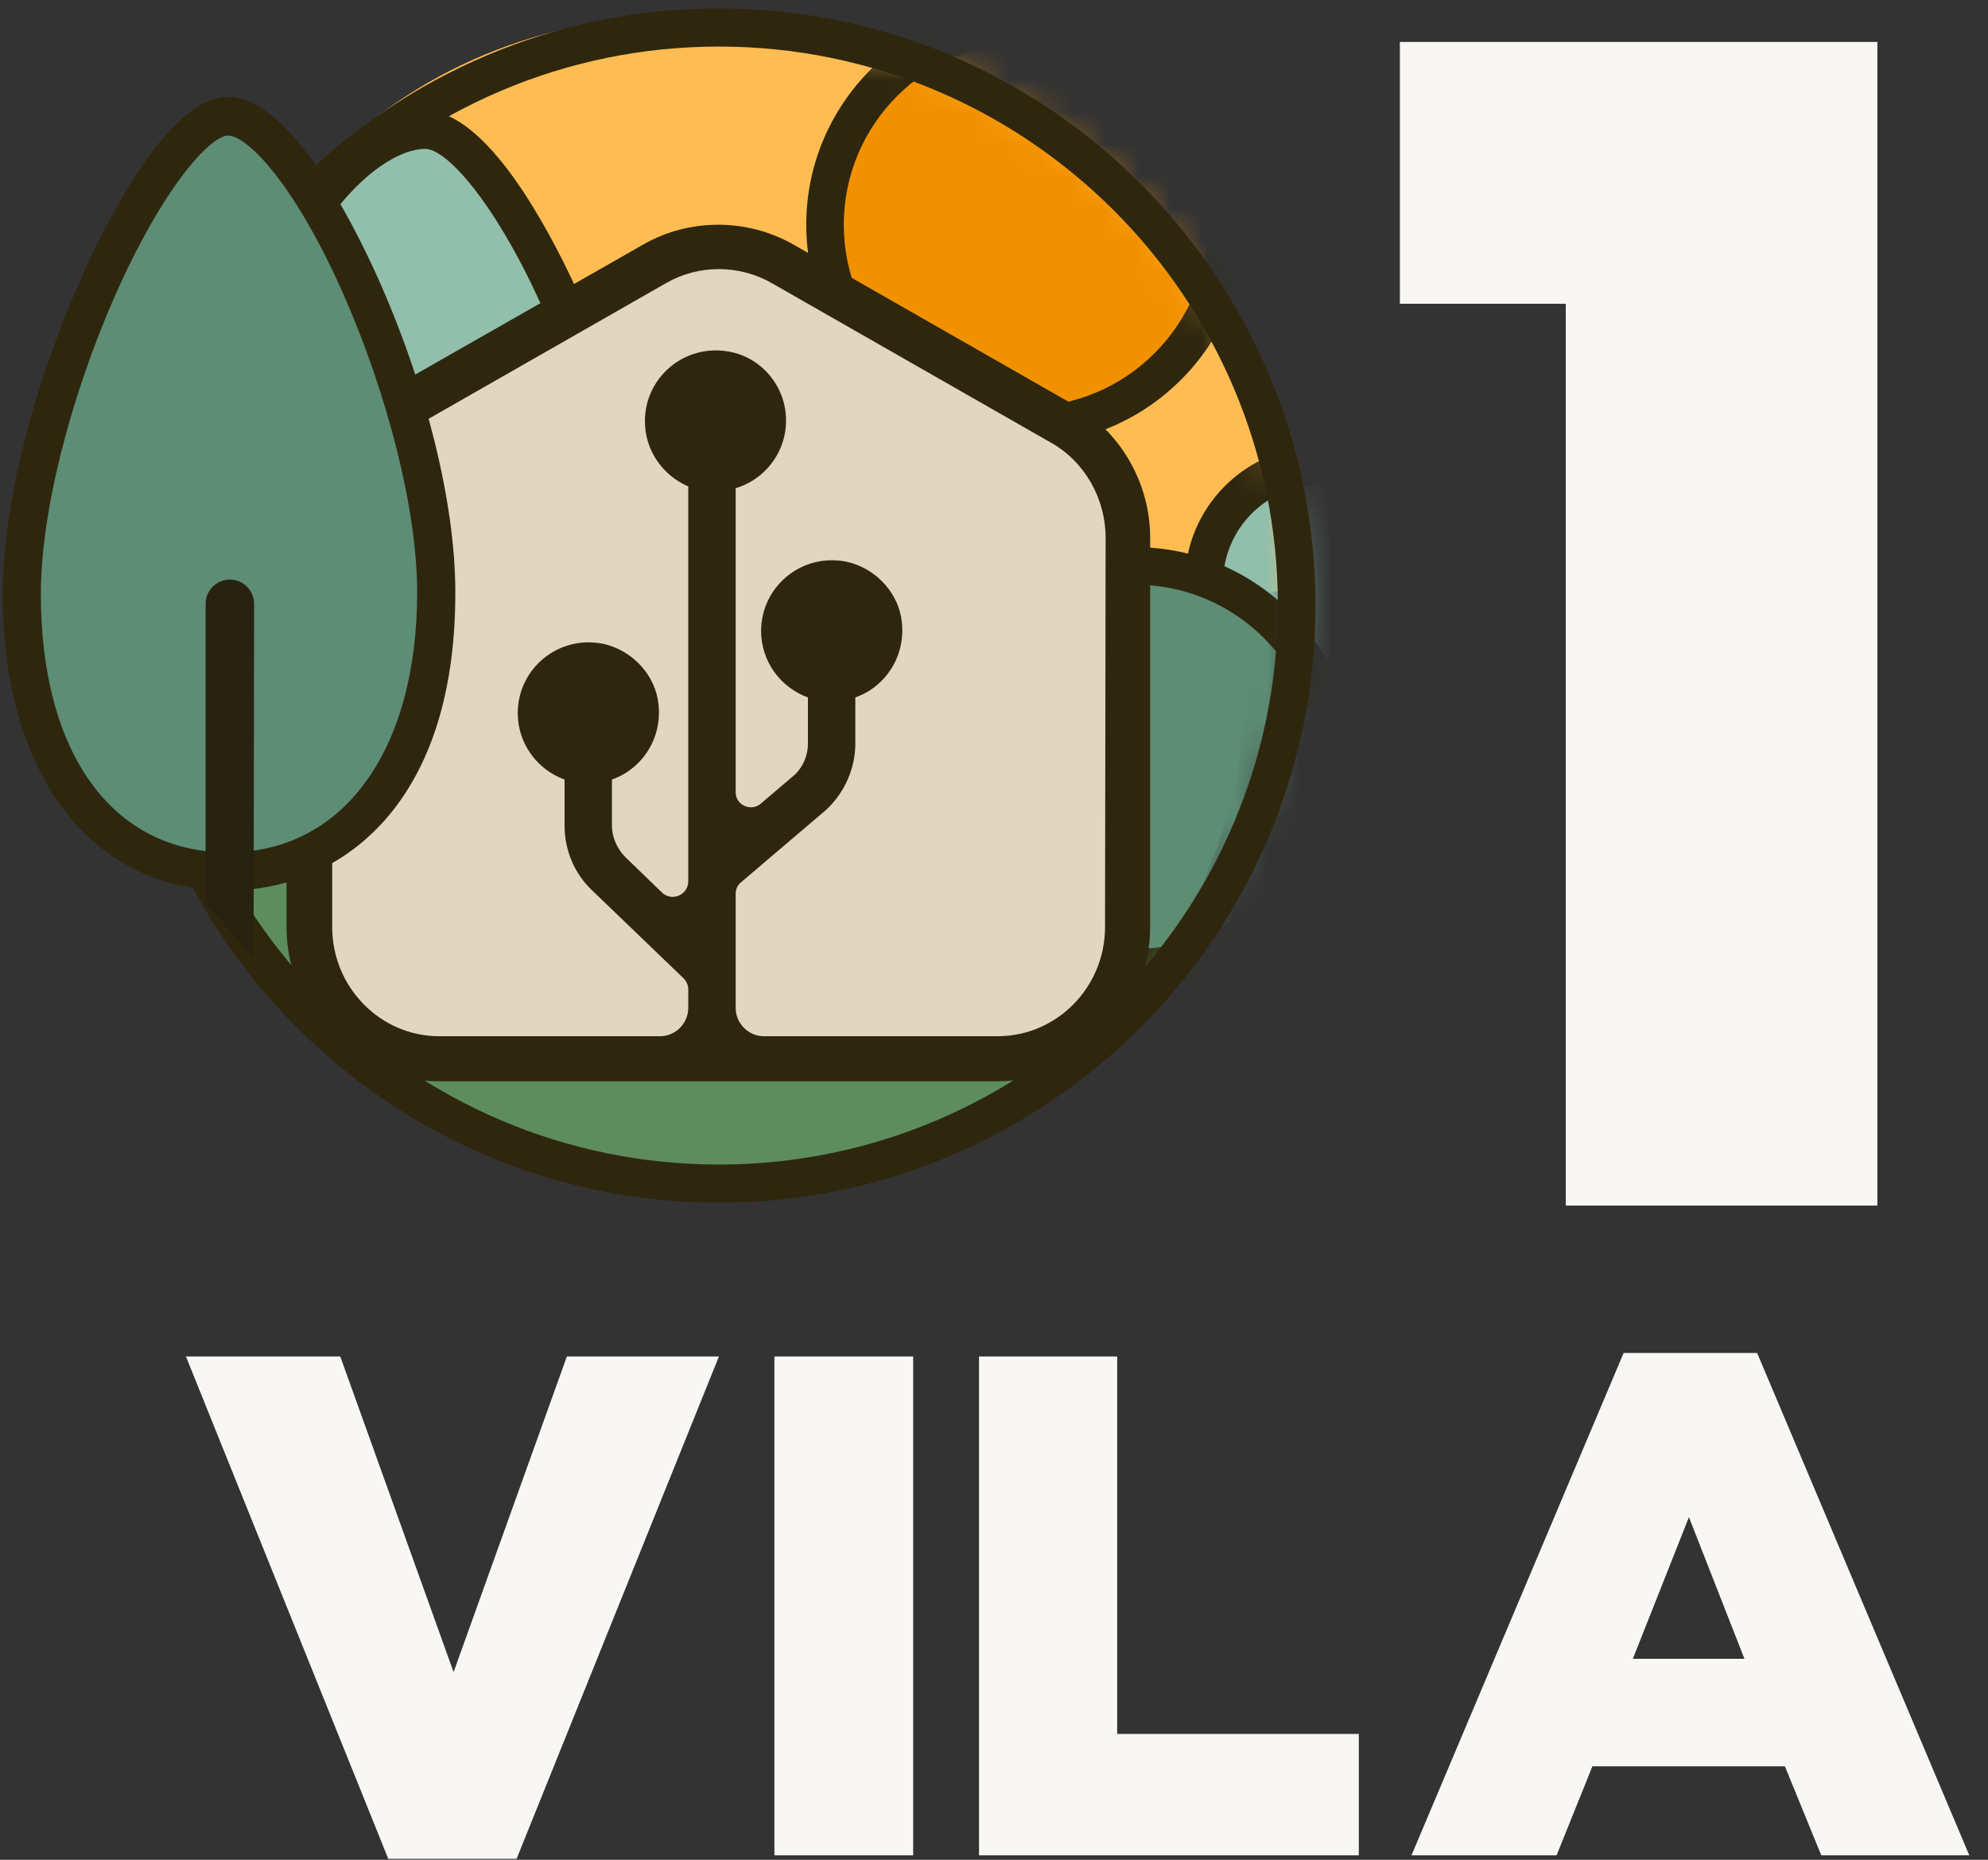<svg width="62" height="58" viewBox="0 0 62 58" fill="none" xmlns="http://www.w3.org/2000/svg">
<rect x="0" y="0" width="62" height="58" fill="#333333" stroke="none"/>
<path d="M14.146 52.147L10.612 42.304H5.799L12.109 57.97H16.111L22.421 42.304H17.679L14.146 52.147Z" fill="#F9F7F4"/>
<path d="M28.479 42.304H24.152V57.862H28.479V42.304Z" fill="#F9F7F4"/>
<path d="M34.842 42.304H30.533V57.862H42.378V54.076H34.842V42.304Z" fill="#F9F7F4"/>
<path d="M54.8 42.195H50.636L44.02 57.862H48.545L49.662 55.086H55.666L56.801 57.862H61.417L54.8 42.195ZM50.924 51.732L52.673 47.315L54.404 51.732H50.924Z" fill="#F9F7F4"/>
<path d="M48.832 9.474H43.658V1.308H58.55V37.598H48.832V9.474Z" fill="#F9F7F4"/>
<path d="M39.854 18.444H4.846V17.065C5.819 7.331 12.276 0.485 21.425 0.485H23.275C32.424 0.485 39.952 8.516 39.854 17.065V18.444Z" fill="#FFBC52"/>
<path d="M5.916 20.979H38.772V21.968C38.864 28.881 31.921 37.27 23.471 37.27H21.217C12.767 37.27 5.109 28.576 5.916 21.968V20.979Z" fill="#5D8D5D"/>
<mask id="mask0_3_498" style="mask-type:alpha" maskUnits="userSpaceOnUse" x="4" y="0" width="37" height="37">
<path d="M22.458 0.802C12.57 0.802 4.52 8.853 4.52 18.74C4.52 28.627 12.57 36.678 22.458 36.678C32.345 36.678 40.396 28.627 40.396 18.74C40.396 8.853 32.345 0.802 22.458 0.802Z" fill="#2E270E"/>
</mask>
<g mask="url(#mask0_3_498)">
<path d="M41.209 21.842C43.23 21.842 44.868 20.203 44.868 18.182C44.868 16.161 43.23 14.523 41.209 14.523C39.187 14.523 37.549 16.161 37.549 18.182C37.549 20.203 39.187 21.842 41.209 21.842Z" fill="#91BFAC"/>
<path d="M41.208 22.419C38.864 22.419 36.953 20.508 36.953 18.164C36.953 15.82 38.864 13.909 41.208 13.909C43.551 13.909 45.462 15.82 45.462 18.164C45.462 20.508 43.551 22.419 41.208 22.419ZM41.208 15.117C39.513 15.117 38.143 16.487 38.143 18.182C38.143 19.877 39.513 21.247 41.208 21.247C42.902 21.247 44.273 19.877 44.273 18.182C44.273 16.487 42.902 15.117 41.208 15.117Z" fill="#2E270E"/>
<path d="M35.401 30.188C38.866 30.188 41.675 27.379 41.675 23.914C41.675 20.45 38.866 17.641 35.401 17.641C31.936 17.641 29.127 20.45 29.127 23.914C29.127 27.379 31.936 30.188 35.401 30.188Z" fill="#5D8D75"/>
<path d="M35.401 30.765C31.616 30.765 28.551 27.682 28.551 23.914C28.551 20.128 31.634 17.064 35.401 17.064C39.169 17.064 42.252 20.146 42.252 23.914C42.27 27.7 39.187 30.765 35.401 30.765ZM35.401 18.235C32.283 18.235 29.723 20.777 29.723 23.914C29.723 27.033 32.265 29.593 35.401 29.593C38.538 29.593 41.08 27.051 41.08 23.914C41.08 20.777 38.538 18.235 35.401 18.235Z" fill="#2E270E"/>
<path d="M31.994 13.278C35.459 13.278 38.268 10.469 38.268 7.004C38.268 3.539 35.459 0.73 31.994 0.73C28.53 0.73 25.721 3.539 25.721 7.004C25.721 10.469 28.53 13.278 31.994 13.278Z" fill="#F29100"/>
<path d="M31.995 13.855C28.209 13.855 25.145 10.772 25.145 7.004C25.145 3.236 28.227 0.153 31.995 0.153C35.763 0.153 38.846 3.236 38.846 7.004C38.846 10.772 35.763 13.855 31.995 13.855ZM31.995 1.325C28.876 1.325 26.316 3.867 26.316 7.004C26.316 10.141 28.858 12.683 31.995 12.683C35.114 12.683 37.674 10.141 37.674 7.004C37.674 3.867 35.114 1.325 31.995 1.325Z" fill="#2E270E"/>
</g>
<path d="M22.42 37.508C12.162 37.508 3.797 29.161 3.797 18.885C3.797 8.609 12.162 0.262 22.42 0.262C32.678 0.262 41.025 8.627 41.025 18.885C41.025 29.143 32.678 37.508 22.42 37.508ZM22.42 1.452C12.811 1.452 4.987 9.276 4.987 18.885C4.987 28.494 12.811 36.318 22.42 36.318C32.029 36.318 39.853 28.494 39.853 18.885C39.853 9.276 32.029 1.452 22.42 1.452Z" fill="#2E270E"/>
<path d="M19.717 18.488C19.717 24.257 16.779 27.178 13.227 27.178C9.676 27.178 6.791 24.294 6.791 18.524C6.791 8.068 11.082 4.048 13.263 4.048C15.553 4.048 19.717 12.701 19.717 18.488Z" fill="#91BFAC"/>
<path d="M13.226 27.773C8.954 27.773 6.195 24.149 6.195 18.525C6.195 8.249 10.414 3.453 13.262 3.453C15.191 3.453 17.138 7.221 17.896 8.844C19.41 12.143 20.329 15.73 20.329 18.471C20.311 25.339 16.507 27.773 13.226 27.773ZM13.262 4.643C12.379 4.643 10.937 5.58 9.729 7.654C8.665 9.493 7.385 12.864 7.385 18.507C7.385 23.482 9.621 26.565 13.226 26.565C16.814 26.565 19.122 23.392 19.122 18.453C19.122 15.929 18.238 12.431 16.796 9.33C15.408 6.302 13.929 4.643 13.262 4.643Z" fill="#2E270E"/>
<path d="M24.585 7.923L33.672 13.101C34.631 13.664 35.271 14.621 35.309 15.709C35.328 15.859 35.346 16.028 35.346 16.178V28.805C35.346 30.757 33.766 32.352 31.847 32.352H13.768C12.037 32.352 10.588 31.057 10.325 29.35C10.306 29.181 10.287 28.993 10.287 28.824V16.197C10.287 14.921 10.983 13.72 12.074 13.101L21.161 7.923C21.688 7.623 22.29 7.473 22.873 7.473C23.475 7.473 24.058 7.623 24.585 7.923Z" fill="#E2D6BF"/>
<path d="M33.436 12.593L24.728 7.617C23.286 6.806 21.501 6.806 20.077 7.617L11.351 12.593C9.855 13.44 8.936 15.045 8.936 16.776V28.909C8.936 31.559 11.063 33.722 13.677 33.722H31.11C33.724 33.722 35.87 31.559 35.87 28.909V16.776C35.87 15.045 34.932 13.44 33.436 12.593ZM34.463 28.909C34.463 30.783 32.967 32.316 31.11 32.316H23.827C23.34 32.316 22.943 31.919 22.943 31.432V30.189V27.881C22.943 27.737 22.997 27.61 23.106 27.52L25.774 25.249L25.81 25.213C26.351 24.69 26.675 23.951 26.675 23.194V21.751C27.649 21.409 28.316 20.381 28.099 19.227C27.937 18.38 27.234 17.695 26.387 17.515C24.981 17.244 23.737 18.308 23.737 19.678C23.737 20.634 24.35 21.445 25.197 21.751V23.194C25.197 23.554 25.053 23.897 24.8 24.149L23.719 25.069C23.412 25.321 22.943 25.105 22.943 24.708V15.225C23.971 14.919 24.692 13.873 24.476 12.701C24.314 11.836 23.628 11.133 22.763 10.97C21.357 10.7 20.113 11.764 20.113 13.134C20.113 14.053 20.672 14.829 21.465 15.171V27.484C21.465 27.917 20.942 28.133 20.636 27.827L19.5 26.727C19.248 26.475 19.085 26.114 19.085 25.754V24.311C20.059 23.969 20.726 22.941 20.51 21.787C20.347 20.94 19.644 20.255 18.797 20.075C17.391 19.804 16.147 20.868 16.147 22.238C16.147 23.194 16.76 24.005 17.607 24.311V25.754C17.607 26.511 17.914 27.25 18.472 27.773L21.321 30.513C21.411 30.603 21.465 30.729 21.465 30.855V31.108V31.432C21.465 31.919 21.069 32.316 20.582 32.316H13.695C11.856 32.316 10.36 30.783 10.36 28.909V16.776C10.36 15.55 11.009 14.396 12.072 13.801L20.78 8.825C21.285 8.537 21.844 8.392 22.421 8.392C22.98 8.392 23.556 8.537 24.061 8.825L32.769 13.801C33.832 14.396 34.481 15.55 34.481 16.776L34.463 28.909Z" fill="#2E270E"/>
<path d="M13.623 18.489C13.623 24.258 10.685 27.179 7.133 27.179C3.582 27.179 0.697 24.294 0.697 18.525C0.697 12.756 4.952 3.634 7.133 3.634C9.423 3.634 13.623 12.702 13.623 18.489Z" fill="#5D8D75"/>
<path d="M7.115 27.773C2.842 27.773 0.084 24.149 0.084 18.525C0.084 15.803 1.003 12.125 2.536 8.663C3.293 6.969 5.24 3.021 7.115 3.021C9.044 3.021 11.009 6.951 11.766 8.627C13.299 12.035 14.2 15.712 14.2 18.453C14.218 25.339 10.396 27.773 7.115 27.773ZM7.115 4.228C6.574 4.228 5.132 5.761 3.618 9.15C2.175 12.413 1.274 16.001 1.274 18.525C1.274 23.5 3.509 26.583 7.115 26.583C10.703 26.583 13.01 23.41 13.01 18.471C13.01 15.929 12.109 12.341 10.684 9.114C9.098 5.562 7.656 4.228 7.115 4.228Z" fill="#2E270E"/>
<path d="M7.908 29.847L6.412 28.17V18.831C6.412 18.417 6.754 18.074 7.169 18.074C7.584 18.074 7.926 18.417 7.926 18.831L7.908 29.847Z" fill="#282310"/>
</svg>
